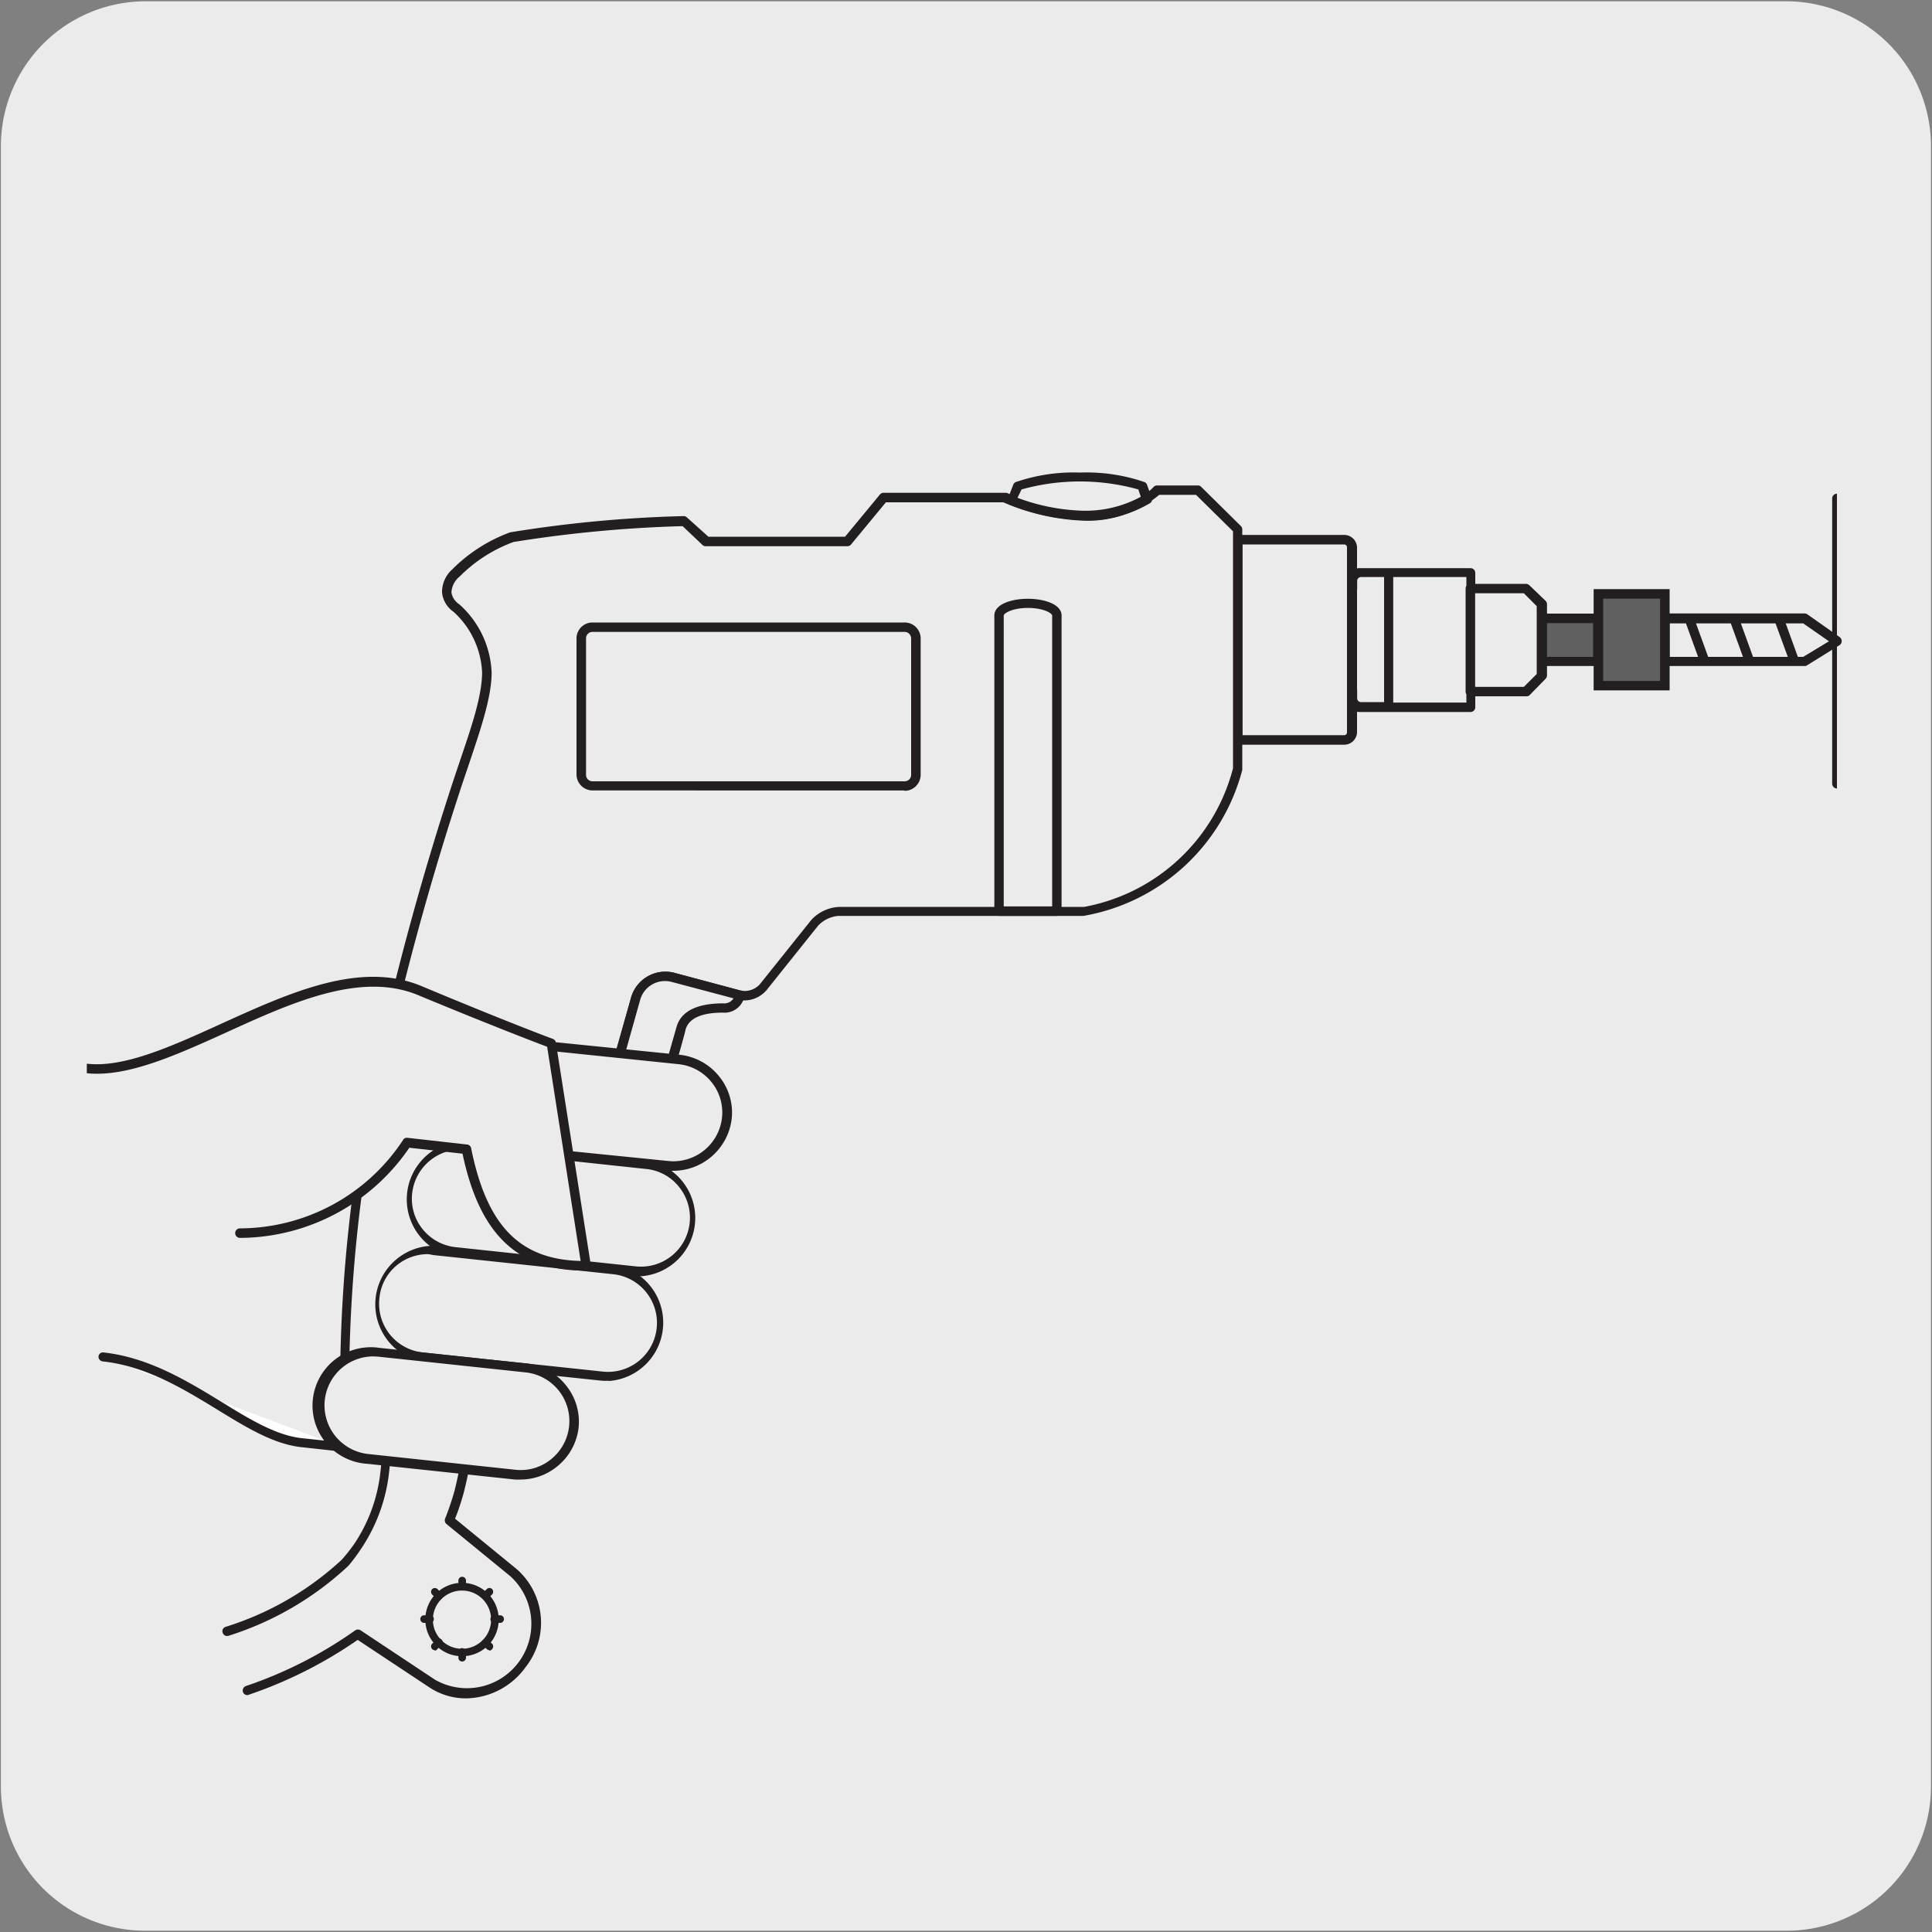 <svg xmlns="http://www.w3.org/2000/svg" xmlns:xlink="http://www.w3.org/1999/xlink" viewBox="0 0 150 150"><rect x="0" y="0" width="150" height="150" fill="#808080" stroke="none"/><defs><style>.cls-1{fill:none;}.cls-2{fill:#ecebeb;}.cls-3{clip-path:url(#clip-path);}.cls-4{fill:#231f20;}.cls-5{fill:#fff;}.cls-6{fill:#606060;}.cls-7{clip-path:url(#clip-path-5);}</style><clipPath id="clip-path"><rect class="cls-1" x="6.74" y="27.54" width="135.88" height="113.47"/></clipPath><clipPath id="clip-path-5"><rect class="cls-1" x="6.95" y="199.46" width="136.09" height="91.08"/></clipPath></defs><g id="Capa_2" data-name="Capa 2"><path class="cls-2" d="M11.32.1H138.64a11.25,11.25,0,0,1,11.28,11.21v127.4a11.19,11.19,0,0,1-11.2,11.19H11.27A11.19,11.19,0,0,1,.07,138.71h0V11.34A11.24,11.24,0,0,1,11.32.1Z"/></g><g id="Capa_3" data-name="Capa 3"><g class="cls-3"><path class="cls-2" d="M19.2,131.24h0a33,33,0,0,0,8.57-4.36l5.78,3.83a5.36,5.36,0,0,0,6.32-8.56l-5-4.08a21,21,0,0,0,.75-2.24,36.71,36.71,0,0,0,1.07-7.77l-6.77,0a30.05,30.05,0,0,1-.09,6.46,13,13,0,0,1-2.06,5.52,14,14,0,0,1-1,1.31,23.88,23.88,0,0,1-9.13,5.27"/><path class="cls-4" d="M36.18,131.86a5.13,5.13,0,0,1-2.84-.85l-5.57-3.69a34,34,0,0,1-8.4,4.24h0a.35.35,0,0,1-.49-.15h0a.37.37,0,0,1,0-.31.36.36,0,0,1,.22-.2,32.77,32.77,0,0,0,8.48-4.32.38.38,0,0,1,.42,0l5.77,3.83a5,5,0,0,0,5.89-8l-5-4.09a.37.37,0,0,1-.1-.42,21.09,21.09,0,0,0,.74-2.2,34.77,34.77,0,0,0,1-7.3l-6,0a29.5,29.5,0,0,1-.12,6.14,13.2,13.2,0,0,1-2.12,5.67,13.94,13.94,0,0,1-1,1.35A24.31,24.31,0,0,1,17.75,127a.36.36,0,0,1-.46-.23.35.35,0,0,1,.22-.46,23.58,23.58,0,0,0,9-5.19,12.81,12.81,0,0,0,1-1.26,12.43,12.43,0,0,0,2-5.36,29.73,29.73,0,0,0,.09-6.38.35.35,0,0,1,.1-.28.32.32,0,0,1,.26-.12l6.78,0h0a.39.39,0,0,1,.27.11.38.38,0,0,1,.1.27A37.07,37.07,0,0,1,36,115.91c-.18.65-.4,1.34-.67,2l4.78,3.91a5.54,5.54,0,0,1,.71,7.6A5.79,5.79,0,0,1,36.18,131.86Z"/><path class="cls-5" d="M26.43,112.32l-3-.32c-4.54-.48-9.07-6-15.45-6.67"/><path class="cls-4" d="M26.43,112.69h0l-3-.33c-2.16-.22-4.3-1.53-6.56-2.92-2.59-1.58-5.51-3.38-8.89-3.74a.37.37,0,0,1-.33-.41A.35.35,0,0,1,8,105c3.54.38,6.54,2.22,9.19,3.84,2.19,1.35,4.26,2.61,6.25,2.82l3,.32a.38.38,0,0,1,.33.41A.37.37,0,0,1,26.43,112.69Z"/></g><polygon class="cls-2" points="129.26 48 129.26 51.35 140.12 51.35 142.62 49.78 140.12 48 129.26 48"/><path class="cls-4" d="M140.12,51.71H129.26a.37.37,0,0,1-.37-.37V48a.37.37,0,0,1,.37-.37h10.86a.4.4,0,0,1,.21.07l2.51,1.77a.39.39,0,0,1,.15.32.38.38,0,0,1-.17.3l-2.51,1.56A.33.33,0,0,1,140.12,51.71ZM129.63,51H140l2-1.21-2-1.39H129.63Z"/><rect class="cls-6" x="118.32" y="48.01" width="5.77" height="3.33"/><path class="cls-4" d="M124.47,51.71H118V47.64h6.52ZM118.69,51h5V48.38h-5Z"/><rect class="cls-6" x="124.1" y="46.11" width="5.16" height="7.12"/><path class="cls-4" d="M129.63,53.6h-5.9V45.74h5.9Zm-5.16-.73h4.42V46.48h-4.42Z"/><polygon class="cls-4" points="138.94 51.37 137.79 48.23 138.49 47.98 139.63 51.12 138.94 51.37"/><polygon class="cls-4" points="135.47 51.4 134.33 48.26 135.02 48.01 136.16 51.15 135.47 51.4"/><polygon class="cls-4" points="132 51.44 130.86 48.3 131.55 48.05 132.69 51.19 132 51.44"/><g class="cls-3"><path class="cls-4" d="M114.17,55.28h-8.55a1,1,0,0,1-1.05-1v-.47l-1.09-1a.36.36,0,0,1-.11-.26V46.85a.39.39,0,0,1,.11-.27l1.09-1v-.47a1,1,0,0,1,1.05-1h8.55a.37.37,0,0,1,.37.37V54.92A.37.37,0,0,1,114.17,55.28Zm-6-.73h5.68V44.8h-5.68Zm-4-2.2,1.09,1a.35.35,0,0,1,.11.26v.63a.3.3,0,0,0,.32.27h1.77V44.8h-1.77a.31.31,0,0,0-.32.27v.63a.39.39,0,0,1-.11.27l-1.09,1Z"/></g><polygon class="cls-2" points="114.16 53.7 118.47 53.7 119.72 52.44 119.72 46.91 118.47 45.66 114.16 45.66 114.16 53.7"/><path class="cls-4" d="M118.47,54.06h-4.31a.37.37,0,0,1-.37-.36v-8a.37.37,0,0,1,.37-.37h4.31a.42.42,0,0,1,.26.1L120,46.65a.41.41,0,0,1,.11.26v5.53a.39.39,0,0,1-.11.26L118.73,54A.42.42,0,0,1,118.47,54.06Zm-3.94-.73h3.78l1-1V47.06l-1-1h-3.78Z"/><g class="cls-3"><path class="cls-2" d="M96.1,57.45h8.26a.59.59,0,0,0,.58-.59V42.49a.59.59,0,0,0-.58-.59H96.1Z"/><path class="cls-4" d="M104.36,57.82H96.1a.38.38,0,0,1-.37-.37V41.9a.38.38,0,0,1,.37-.37h8.26a1,1,0,0,1,1,1V56.86A1,1,0,0,1,104.36,57.82Zm-7.89-.74h7.89a.22.22,0,0,0,.22-.22V42.49a.22.22,0,0,0-.22-.22H96.47Z"/><path class="cls-2" d="M96.1,59.69V41.1L93,38.05H89.85C89,39,86.91,40,84,40a17.54,17.54,0,0,1-6-1.39H68.6L65.79,42h-11l-1.75-1.55a99.93,99.93,0,0,0-13.37,1.24,11.76,11.76,0,0,0-4.34,2.79c-1,1.08-.83,2,0,2.69a7.14,7.14,0,0,1,2.37,5c0,2.22-1.19,5.27-2.22,8.42A227.55,227.55,0,0,0,29,84.84a116.43,116.43,0,0,0-2.27,21c0,2,.72,2.53,1.49,2.84s8,2.38,9,2.63a2,2,0,0,0,2.06-.61,15.86,15.86,0,0,0,2.33-2.53c.31-.63,0-1.86-.36-3.77S42.45,94,43.12,91.81A3.46,3.46,0,0,1,46,89.43l3.39-11.9a2.4,2.4,0,0,1,2.9-1.64l5.13,1.37h0a2,2,0,0,0,1.81-.63l4-5a2.74,2.74,0,0,1,1.9-.92h19a15.11,15.11,0,0,0,12-11"/><path class="cls-4" d="M37.81,111.72a2.82,2.82,0,0,1-.67-.09c-1-.27-8.22-2.32-9-2.65s-1.72-1-1.72-3.18a115.83,115.83,0,0,1,2.28-21A226,226,0,0,1,35.23,60.5l.54-1.61c.86-2.52,1.66-4.91,1.66-6.69a6.75,6.75,0,0,0-2.23-4.71A2.06,2.06,0,0,1,34.32,46a2.36,2.36,0,0,1,.79-1.79,12.29,12.29,0,0,1,4.5-2.88,98.44,98.44,0,0,1,13.48-1.26.35.35,0,0,1,.24.1L55,41.67H65.61l2.71-3.28a.37.37,0,0,1,.28-.13H78l.15,0A17.39,17.39,0,0,0,84,39.65c2.89,0,4.8-1,5.56-1.84a.36.36,0,0,1,.27-.12H93a.33.33,0,0,1,.25.1l3.09,3.05a.36.36,0,0,1,.11.26V59.69s0,.06,0,.09A15.47,15.47,0,0,1,84.12,71.11h-19a2.41,2.41,0,0,0-1.61.77l-4,5a2.28,2.28,0,0,1-2.17.75l-5.19-1.38a2,2,0,0,0-2.46,1.4L46.32,89.53a.39.39,0,0,1-.32.27,3.06,3.06,0,0,0-2.52,2.11c-.67,2.16-2.25,10.57-1.86,12.37.43,2,.71,3.26.33,4a16.48,16.48,0,0,1-2.4,2.64A2.58,2.58,0,0,1,37.81,111.72ZM53,40.85a99.48,99.48,0,0,0-13.13,1.23,11.42,11.42,0,0,0-4.18,2.68A1.69,1.69,0,0,0,35.05,46a1.34,1.34,0,0,0,.6.91,7.49,7.49,0,0,1,2.52,5.3c0,1.9-.83,4.34-1.7,6.93l-.54,1.6a225.09,225.09,0,0,0-6.54,24.18,115.85,115.85,0,0,0-2.27,20.89c0,1.84.66,2.25,1.27,2.5s7.86,2.34,8.94,2.62a1.69,1.69,0,0,0,1.73-.54A15.59,15.59,0,0,0,41.3,108c.26-.51,0-1.84-.4-3.53-.45-2.07,1.25-10.7,1.87-12.73a3.79,3.79,0,0,1,2.9-2.6L49,77.43a2.77,2.77,0,0,1,3.36-1.9l5.12,1.37A1.58,1.58,0,0,0,59,76.41l4-5a3.15,3.15,0,0,1,2.18-1h19A14.69,14.69,0,0,0,95.73,59.65V41.25l-2.87-2.83H90a8.61,8.61,0,0,1-6,2A17.42,17.42,0,0,1,77.9,39H68.78l-2.71,3.28a.37.37,0,0,1-.28.13h-11a.36.36,0,0,1-.24-.09ZM96.1,59.69h0Z"/><path class="cls-4" d="M82.05,71.11H77.56a.37.37,0,0,1-.36-.37V47.79c0-1.74,5.22-1.73,5.22,0V70.74A.37.37,0,0,1,82.05,71.11Zm-4.12-.74h3.76V47.79c0-.17-.66-.59-1.88-.59s-1.88.42-1.88.59Zm-7.7-9H46a1.25,1.25,0,0,1-1.24-1.24V49.57A1.24,1.24,0,0,1,46,48.33H70.23a1.24,1.24,0,0,1,1.25,1.24V60.16A1.25,1.25,0,0,1,70.23,61.4ZM46,49.06a.5.5,0,0,0-.5.51V60.16a.5.5,0,0,0,.5.5H70.23a.5.5,0,0,0,.51-.5V49.57a.51.51,0,0,0-.51-.51Z"/><path class="cls-2" d="M49.35,77.54a2.39,2.39,0,0,1,2.9-1.65l5.13,1.36,0,0a1.2,1.2,0,0,1-1.31,1c-1.11,0-2.86.19-3.25,1.58L50.25,89a.9.9,0,0,1-1.09.63l-3-.74Z"/><path class="cls-4" d="M49.37,90.07a1,1,0,0,1-.3,0l-3-.74a.4.4,0,0,1-.23-.17.42.42,0,0,1,0-.29L49,77.44h0a2.77,2.77,0,0,1,3.36-1.91l5.12,1.37.06,0a.31.31,0,0,1,.19.13.38.38,0,0,1,.07.31,1.57,1.57,0,0,1-1.67,1.28c-1.68,0-2.65.45-2.9,1.31,0,.21-2.61,9.19-2.61,9.19A1.29,1.29,0,0,1,49.37,90.07Zm-2.77-1.4,2.65.65a.54.54,0,0,0,.65-.38l2.62-9.19c.34-1.22,1.55-1.84,3.6-1.85a.86.86,0,0,0,.83-.39l-4.79-1.27a2,2,0,0,0-2.46,1.4Z"/><path class="cls-2" d="M89,38.72l-.37-1a13.47,13.47,0,0,0-4.82-.7,13.49,13.49,0,0,0-4.83.7l-.42,1.11A16.52,16.52,0,0,0,84,40a9.15,9.15,0,0,0,5-1.3"/><path class="cls-4" d="M84,40.38a16.61,16.61,0,0,1-5.55-1.17.33.33,0,0,1-.21-.19.39.39,0,0,1,0-.28l.43-1.11a.34.34,0,0,1,.19-.2,13.81,13.81,0,0,1,5-.74,13.79,13.79,0,0,1,5,.74.34.34,0,0,1,.19.2l.37,1a.35.35,0,0,1-.14.44A9.48,9.48,0,0,1,84,40.38Zm-5-1.73a15.75,15.75,0,0,0,5,1,9,9,0,0,0,4.57-1.08L88.38,38a16.9,16.9,0,0,0-9.07,0Z"/><path class="cls-2" d="M51.86,90.51a4.17,4.17,0,0,0,.84-8.3L37,80.61a4.17,4.17,0,1,0-.83,8.3Z"/><path class="cls-4" d="M52.26,90.9a3.25,3.25,0,0,1-.44,0h0l-15.67-1.6a4.53,4.53,0,1,1,.91-9l15.68,1.59a4.53,4.53,0,0,1,3.07,1.65,4.46,4.46,0,0,1,1,3.32A4.58,4.58,0,0,1,52.26,90.9Zm-.37-.76a3.8,3.8,0,0,0,4.17-3.41A3.74,3.74,0,0,0,55.23,84a3.79,3.79,0,0,0-2.57-1.38L37,81a3.8,3.8,0,1,0-.76,7.56Z"/><path class="cls-2" d="M49.32,98.69a4.17,4.17,0,0,0,.89-8.3l-14-1.5a4.18,4.18,0,0,0-.88,8.31Z"/><path class="cls-4" d="M49.77,99.08l-.49,0h0l-14-1.5a4.54,4.54,0,0,1,.95-9l14,1.51a4.54,4.54,0,0,1-.48,9Zm-.41-.76a3.8,3.8,0,0,0,3.36-6.17,3.72,3.72,0,0,0-2.55-1.39l-14-1.5A3.83,3.83,0,0,0,32,92.65a3.75,3.75,0,0,0,.82,2.79,3.8,3.8,0,0,0,2.56,1.39Z"/><path class="cls-2" d="M46.78,106.81a4.17,4.17,0,0,0,.89-8.3L33.64,97a4.17,4.17,0,0,0-.88,8.3Z"/><path class="cls-4" d="M47.23,107.2a4,4,0,0,1-.49,0l-14-1.48a4.55,4.55,0,0,1,1-9l14,1.5a4.54,4.54,0,0,1-.47,9Zm-14-9.83a3.81,3.81,0,0,0-2.39.84,3.75,3.75,0,0,0-1.38,2.56A3.8,3.8,0,0,0,32.8,105l14,1.49h0a3.8,3.8,0,1,0,.81-7.56l-14-1.49A2.68,2.68,0,0,0,33.2,97.37Z"/><path class="cls-2" d="M18.63,95.75a15.47,15.47,0,0,0,13-7l4.62.51c1.14,5.66,3.54,9.09,9.29,9L42.8,81s-3.32-1.22-10.19-4.1c-8.07-3.38-18.87,6.79-25.87,6"/><path class="cls-4" d="M45.4,98.65c-5.23,0-8.17-2.81-9.49-9.08l-4.13-.46a16,16,0,0,1-13.15,7h0a.37.37,0,0,1,0-.74,15.21,15.21,0,0,0,12.65-6.84.34.34,0,0,1,.36-.19l4.62.52a.35.35,0,0,1,.32.29c1.21,6,3.76,8.64,8.5,8.75l-2.6-16.63c-.82-.31-4.14-1.57-10-4-4.47-1.87-9.83.57-15,2.93C13.51,82,9.78,83.66,6.7,83.32a.37.37,0,0,1-.33-.41.35.35,0,0,1,.41-.32c2.87.31,6.52-1.34,10.36-3.09,5.33-2.42,10.84-4.94,15.61-2.93,6.79,2.84,10.14,4.08,10.18,4.09a.38.38,0,0,1,.23.29l2.71,17.27a.4.4,0,0,1-.09.3A.51.51,0,0,1,45.4,98.65Z"/><path class="cls-2" d="M40,114.48a4.17,4.17,0,1,0,.88-8.3L29.45,105a4.17,4.17,0,0,0-.89,8.3Z"/><path class="cls-4" d="M40.46,114.87a3.91,3.91,0,0,1-.49,0l-11.44-1.22a4.53,4.53,0,1,1,.95-9l11.44,1.21a4.56,4.56,0,0,1,3,1.67,4.47,4.47,0,0,1,1,3.33,4.52,4.52,0,0,1-1.67,3A4.48,4.48,0,0,1,40.46,114.87ZM29,105.31a3.79,3.79,0,0,0-2.4.85,3.8,3.8,0,0,0,2,6.73L40,114.11h0a3.71,3.71,0,0,0,2.79-.82,3.8,3.8,0,0,0-2-6.74l-11.43-1.22Z"/><path class="cls-2" d="M38.43,125.75a2.55,2.55,0,1,1-2.55-2.55,2.55,2.55,0,0,1,2.55,2.55"/><path class="cls-4" d="M35.88,128.59a2.85,2.85,0,1,1,2.84-2.84A2.84,2.84,0,0,1,35.88,128.59Zm0-5.1a2.26,2.26,0,1,0,2.25,2.26A2.26,2.26,0,0,0,35.88,123.49Z"/></g><path class="cls-4" d="M35.88,129a.29.29,0,0,1-.29-.3v-.44a.29.29,0,0,1,.29-.3.3.3,0,0,1,.3.3v.44A.3.3,0,0,1,35.88,129Zm-2.12-.88a.29.29,0,0,1-.21-.09.3.3,0,0,1,0-.41l.33-.32a.28.28,0,0,1,.41,0,.3.3,0,0,1,0,.41l-.32.31A.3.3,0,0,1,33.76,128.16Zm4.24,0a.29.29,0,0,1-.21-.09l-.32-.31a.3.3,0,0,1,.42-.42l.32.32a.3.3,0,0,1,0,.41A.29.29,0,0,1,38,128.16Zm.88-2.12h-.45a.3.3,0,1,1,0-.59h.45a.3.3,0,0,1,0,.59Zm-5.55,0h-.45a.3.3,0,0,1,0-.59h.45a.3.3,0,1,1,0,.59Zm4.35-1.8a.3.3,0,0,1-.21-.09.3.3,0,0,1,0-.41l.32-.32a.29.29,0,0,1,.42,0,.3.3,0,0,1,0,.41l-.32.32A.29.29,0,0,1,37.68,124.24Zm-3.6,0a.34.34,0,0,1-.21-.08l-.32-.32a.31.31,0,0,1,0-.42.3.3,0,0,1,.42,0l.32.32a.3.3,0,0,1,0,.41A.29.29,0,0,1,34.08,124.24Zm1.8-.75a.29.29,0,0,1-.29-.29v-.45a.29.29,0,0,1,.29-.29.3.3,0,0,1,.3.29v.45A.3.3,0,0,1,35.88,123.49Z"/><g class="cls-3"><path class="cls-4" d="M142.62,61.22a.38.38,0,0,1-.37-.37V38.7a.37.37,0,1,1,.74,0V60.85A.38.38,0,0,1,142.62,61.22Z"/></g><g class="cls-7"><path class="cls-4" d="M100.31,277.45a.67.67,0,0,1-.33-.08l-14-7.14h0L-48.24,198.8l.68-1.28L86,268.62l98.69-166.26,1.24.74L87.27,269.29,100,275.77,196.9,112.59l1.24.74L100.93,277.1A.72.72,0,0,1,100.31,277.45Z"/></g></g></svg>